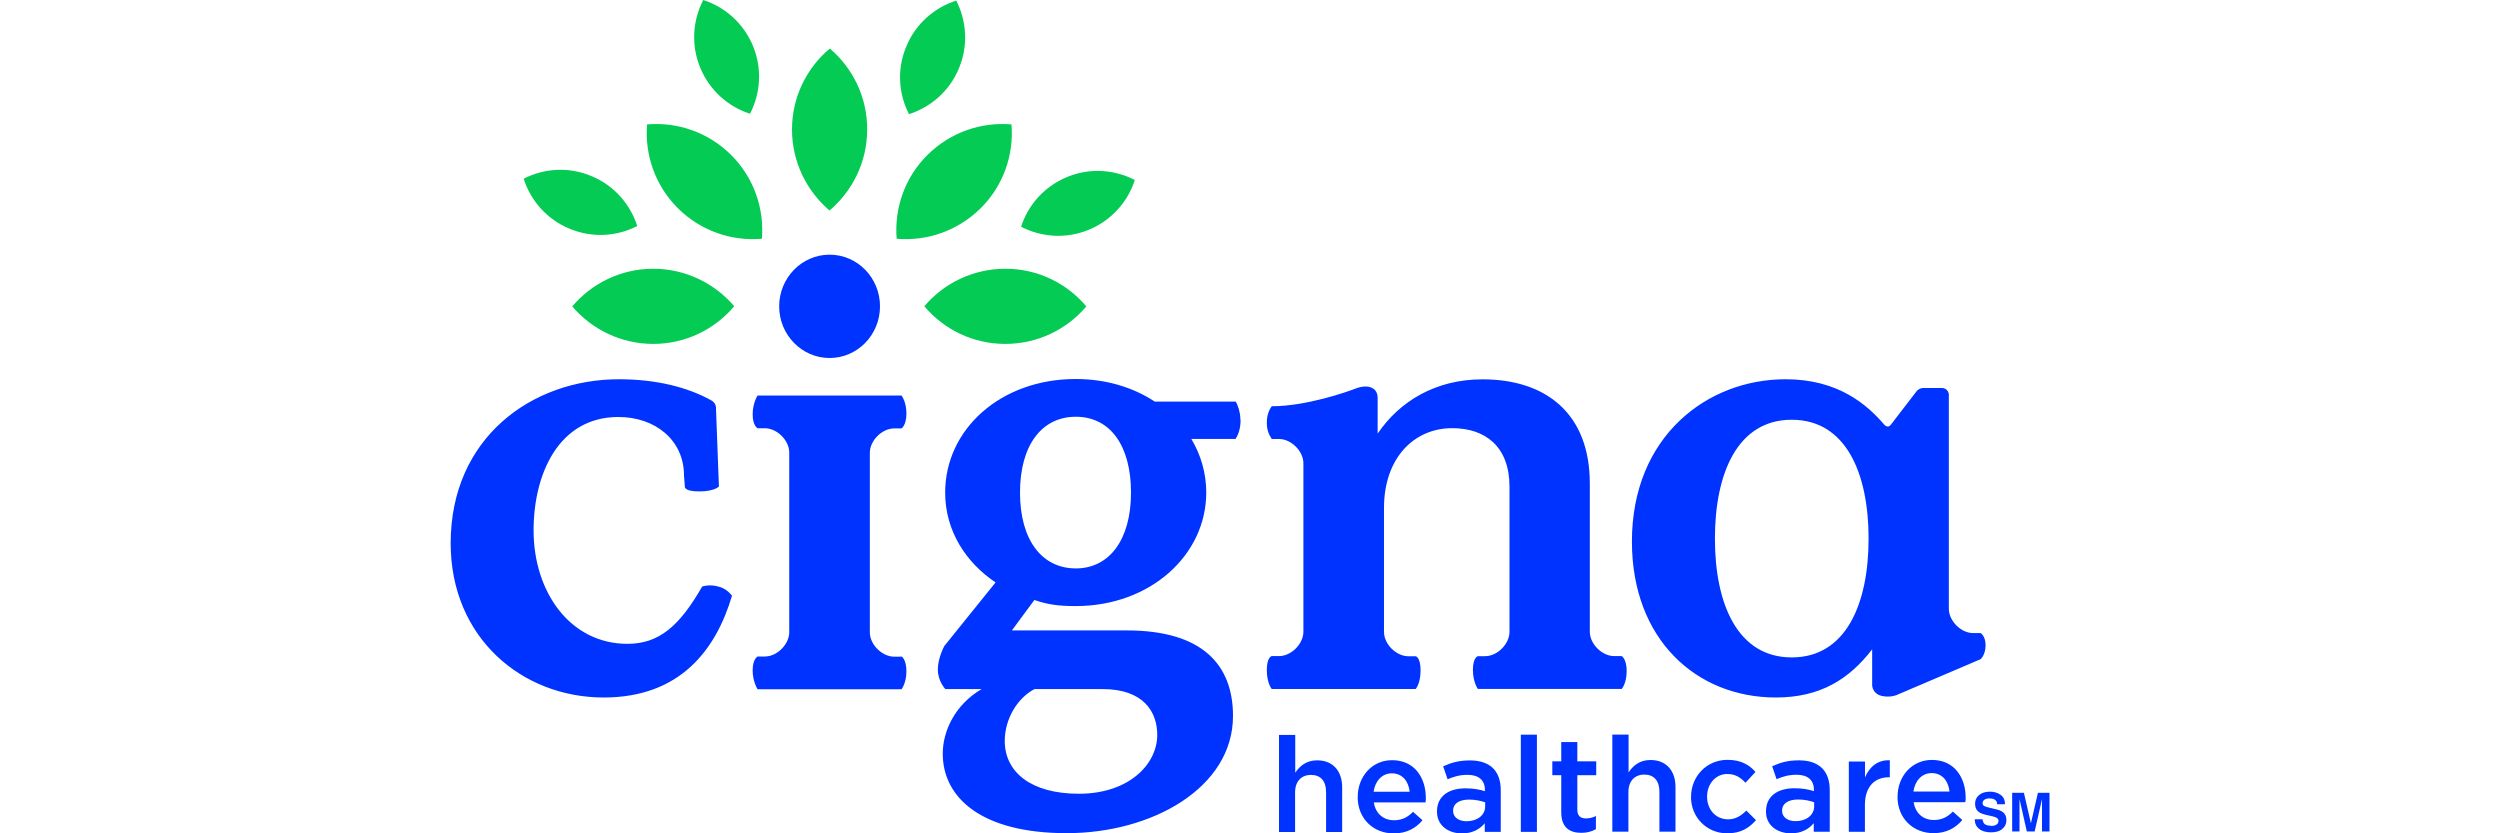 <?xml version="1.0" encoding="UTF-8"?><svg id="Layer_1" xmlns="http://www.w3.org/2000/svg" viewBox="0 0 300 100"><defs><style>.cls-1{fill:#03f;}.cls-2{fill:#03cb54;fill-rule:evenodd;}</style></defs><path class="cls-1" d="M86.41,70.44c.94,.32,1.43,1.05,1.43,1.05-1.91,6.43-6.18,12.21-15.4,12.21-9.81,0-18.36-7.18-18.36-18.51,0-12.65,9.73-19.68,20.19-19.68,4.47,0,8.26,.95,11.13,2.56,0,0,.21,.13,.34,.31s.17,.42,.17,.42l.36,9.58s-.5,.59-2.37,.59-1.72-.59-1.72-.59l-.1-1.32c0-4.24-3.44-7.02-7.88-7.02-7.1,0-10.17,6.74-10.17,13.61,0,7.39,4.39,13.61,11.26,13.61,3.82,0,6.26-2.16,8.97-6.87,0,0,.95-.36,2.14,.06m151.26,5.52h-.88c-1.47,0-2.92-1.47-2.92-2.92v-25.73s-.06-.76-.86-.76h-2.23c-.44,0-.76,.36-.76,.36l-3.11,4.05c-.36,.48-.78,0-.78,0h0c-2.08-2.44-5.57-5.46-11.85-5.46-9.43,0-18.44,6.87-18.44,19.47,0,11.77,7.75,18.72,17.27,18.72,5.42,0,8.85-2.27,11.56-5.78v4.35s.04,.99,1.15,1.24c1.01,.23,1.77-.1,1.77-.1l10.1-4.31s.59-.53,.59-1.66-.59-1.47-.59-1.47m-22.67,2.92c-6.51,0-9.22-6.43-9.22-14.26s2.71-14.26,9.22-14.26,9.22,6.43,9.22,14.26-2.71,14.26-9.22,14.26m-106.83-.13s.59,.36,.59,1.79-.59,2.16-.59,2.16h-17.27s-.59-.9-.59-2.27,.59-1.66,.59-1.66h.88c1.47,0,2.92-1.47,2.92-2.92v-21.55c0-1.47-1.47-2.92-2.92-2.92h-.88s-.59-.29-.59-1.66,.59-2.27,.59-2.27h17.27s.59,.73,.59,2.16-.59,1.79-.59,1.79h-.88c-1.47,0-2.92,1.47-2.92,2.92v21.55c0,1.47,1.47,2.92,2.92,2.92h.88m-8.63-48.24c3.34,0,6.05,2.77,6.05,6.2s-2.71,6.2-6.05,6.2-6.05-2.79-6.05-6.2,2.71-6.2,6.05-6.2m53.95,57.63h1.93v4.54c.53-.8,1.32-1.49,2.63-1.49,1.89,0,3,1.28,3,3.24v5.36h-1.93v-4.79c0-1.32-.65-2.06-1.81-2.06s-1.91,.78-1.91,2.1v4.75h-1.93v-11.66h.02Zm9.43,7.46v-.04c0-2.4,1.7-4.39,4.12-4.39,2.69,0,4.05,2.1,4.05,4.54,0,.17,0,.34-.04,.53h-6.2c.21,1.37,1.18,2.14,2.42,2.14,.94,0,1.62-.34,2.29-1.01l1.13,1.01c-.8,.95-1.91,1.58-3.45,1.58-2.44,0-4.33-1.77-4.33-4.37m6.24-.63c-.13-1.24-.86-2.21-2.14-2.21-1.18,0-2,.92-2.19,2.21h4.33Zm9.01,4.81v-1.03c-.57,.69-1.45,1.22-2.73,1.22-1.6,0-3-.92-3-2.6v-.04c0-1.87,1.45-2.77,3.42-2.77,1.03,0,1.68,.15,2.33,.34v-.15c0-1.16-.74-1.81-2.08-1.81-.94,0-1.64,.21-2.4,.53l-.53-1.55c.94-.42,1.83-.71,3.21-.71,2.48,0,3.7,1.32,3.7,3.57v5h-1.91v-.02Zm.06-3.53c-.5-.19-1.18-.34-1.93-.34-1.22,0-1.93,.5-1.93,1.32v.04c0,.8,.73,1.24,1.62,1.24,1.28,0,2.23-.73,2.23-1.77v-.48Zm4.27-8.13h1.93v11.66h-1.93v-11.66Zm4.85,9.31v-4.45h-1.07v-1.66h1.07v-2.31h1.93v2.31h2.27v1.66h-2.27v4.14c0,.74,.38,1.05,1.03,1.05,.44,0,.82-.1,1.2-.29v1.58c-.48,.27-1.03,.44-1.74,.44-1.41,0-2.42-.63-2.42-2.48m6.15-9.31h1.93v4.54c.53-.8,1.32-1.49,2.63-1.49,1.89,0,3,1.28,3,3.24v5.36h-1.93v-4.79c0-1.32-.65-2.06-1.81-2.06s-1.91,.78-1.91,2.1v4.75h-1.93v-11.66h.02Zm9.43,7.48v-.04c0-2.4,1.85-4.41,4.37-4.41,1.6,0,2.6,.59,3.36,1.45l-1.2,1.3c-.59-.63-1.22-1.05-2.19-1.05-1.41,0-2.42,1.22-2.42,2.69v.04c0,1.51,1.03,2.71,2.52,2.71,.92,0,1.58-.44,2.19-1.05l1.16,1.15c-.84,.94-1.81,1.58-3.45,1.58-2.5,0-4.35-1.97-4.35-4.35m14.73,4.16v-1.03c-.57,.69-1.45,1.22-2.73,1.22-1.6,0-3-.92-3-2.6v-.04c0-1.87,1.45-2.77,3.42-2.77,1.03,0,1.68,.15,2.33,.34v-.15c0-1.16-.73-1.81-2.08-1.81-.94,0-1.64,.21-2.4,.53l-.53-1.55c.94-.42,1.83-.71,3.21-.71,2.48,0,3.7,1.32,3.7,3.57v5h-1.91v-.02Zm.06-3.53c-.5-.19-1.18-.34-1.93-.34-1.22,0-1.93,.5-1.93,1.32v.04c0,.8,.73,1.24,1.62,1.24,1.28,0,2.23-.73,2.23-1.77,0,0,0-.48,0-.48Zm4.16-4.9h1.93v1.91c.53-1.26,1.51-2.12,2.98-2.06v2.04h-.11c-1.7,0-2.88,1.11-2.88,3.34v3.21h-1.93v-8.44h.02Zm5.84,4.24v-.04c0-2.4,1.7-4.39,4.12-4.39,2.69,0,4.05,2.1,4.05,4.54,0,.17,0,.34-.04,.53h-6.2c.21,1.37,1.18,2.14,2.42,2.14,.94,0,1.62-.34,2.29-1.01l1.13,1.01c-.8,.95-1.91,1.58-3.45,1.58-2.44,0-4.33-1.77-4.33-4.37m6.24-.63c-.13-1.24-.86-2.21-2.14-2.21-1.18,0-2,.92-2.19,2.21h4.33Zm-39.33-16.24s.59,.31,.59,1.79-.59,2.14-.59,2.14h-17.27s-.59-.8-.59-2.29,.59-1.64,.59-1.64h.88c1.47,0,2.92-1.47,2.92-2.92v-17.42c0-4.83-2.92-7.02-6.87-7.02-4.6,0-8.19,3.59-8.19,9.58v14.87c0,1.47,1.47,2.92,2.92,2.92h.88s.59,.1,.59,1.7-.59,2.23-.59,2.23h-17.27s-.59-.69-.59-2.27,.59-1.68,.59-1.68h.88c1.47,0,2.92-1.47,2.92-2.92v-20.21c0-1.47-1.47-2.92-2.92-2.92h-.88c-.38-.61-.59-1.09-.59-1.98,0-1.01,.36-1.64,.59-1.95,4.16,0,9.08-1.74,10.06-2.12,1.45-.57,2.65-.15,2.65,1.11v4.29c2.63-3.87,6.95-6.51,12.58-6.51,7.61,0,12.88,4.1,12.88,12.5v17.79c0,1.47,1.47,2.92,2.92,2.92h.88l.04,.02Zm-45.76-28.36c0-.88-.32-1.83-.57-2.19h-9.71c-2.61-1.72-5.88-2.71-9.48-2.71-9.03,0-15.67,6.05-15.67,13.63,0,4.66,2.56,8.45,6.05,10.78l-6.15,7.63s-.78,1.41-.78,2.82,.9,2.35,.9,2.35h4.35c-3.21,1.89-4.66,5.06-4.66,7.75,0,5.25,4.6,9.54,14.87,9.54s19.96-5.46,19.96-14.06c0-6.13-3.65-10.27-12.75-10.27h-13.78l2.69-3.65c1.53,.52,2.77,.73,4.96,.73,8.97,0,15.67-6.13,15.67-13.63,0-2.33-.65-4.52-1.79-6.43h5.32c.29-.5,.59-1.16,.59-2.29m-24.73,32.31h8.17c4.89,0,6.56,2.71,6.56,5.5,0,3.49-3.36,7.06-9.41,7.06-5.69,0-8.89-2.56-8.89-6.34,0-2.56,1.45-5.11,3.57-6.22m4.96-14.48c-4.08,0-6.7-3.42-6.7-9.1s2.61-9.1,6.7-9.1,6.62,3.42,6.62,9.1-2.61,9.1-6.62,9.1m109.77,30.9c.23,0,.42-.02,.55-.08,.27-.1,.4-.27,.4-.53,0-.15-.08-.27-.21-.36-.13-.08-.34-.15-.63-.21l-.5-.11c-.48-.11-.82-.23-.99-.36-.31-.21-.48-.55-.48-1.01,0-.42,.15-.76,.46-1.03s.74-.42,1.34-.42c.5,0,.9,.13,1.26,.38s.53,.63,.53,1.13h-.94c0-.29-.13-.48-.36-.59-.15-.08-.34-.11-.57-.11-.25,0-.46,.06-.59,.15-.15,.1-.23,.25-.23,.42s.08,.29,.23,.36c.1,.06,.29,.11,.61,.19l.8,.19c.34,.08,.61,.19,.8,.34,.27,.21,.42,.53,.42,.95s-.15,.78-.48,1.05c-.32,.29-.78,.42-1.37,.42s-1.09-.13-1.43-.42c-.34-.27-.52-.65-.52-1.15h.92c.04,.21,.1,.36,.17,.48,.15,.19,.42,.29,.8,.29v.04Zm3.49,.67h-.9v-4.64h1.41l.84,3.65,.84-3.65h1.39v4.64h-.9v-3.89l-.88,3.89h-.94l-.88-3.89v.76s0,3.13,0,3.13Z"/><path class="cls-2" d="M95.04,15.53c0-3.89,1.77-7.39,4.54-9.71,2.75,2.35,4.5,5.84,4.48,9.73,0,3.89-1.77,7.39-4.52,9.71-2.75-2.35-4.5-5.84-4.5-9.73m13.72-9.96c-1.15,2.73-.94,5.69,.32,8.13,2.61-.84,4.87-2.77,5.99-5.5,1.15-2.73,.92-5.69-.32-8.13-2.61,.84-4.87,2.77-5.99,5.5m-24.73,2.56c1.13,2.73,3.36,4.68,5.97,5.52,1.26-2.44,1.49-5.4,.36-8.13-1.13-2.73-3.36-4.68-5.97-5.52-1.26,2.44-1.49,5.4-.36,8.13m-15.69,19.31c2.73,1.15,5.69,.94,8.13-.32-.84-2.61-2.77-4.87-5.5-5.99-2.73-1.15-5.69-.94-8.13,.32,.84,2.61,2.77,4.87,5.5,5.99m59.71-6.2c-2.73,1.13-4.68,3.36-5.52,5.97,2.44,1.26,5.4,1.49,8.13,.36s4.68-3.36,5.52-5.97c-2.44-1.26-5.4-1.49-8.13-.36m-7.4,11.01c-3.89,0-7.39,1.74-9.73,4.5,2.33,2.77,5.82,4.52,9.71,4.52s7.39-1.74,9.73-4.5c-2.33-2.77-5.82-4.52-9.71-4.52m-9.35-13.66c-2.77,2.75-3.99,6.45-3.7,10.06,3.61,.31,7.31-.92,10.08-3.66,2.77-2.75,3.99-6.45,3.7-10.06-3.61-.31-7.31,.92-10.08,3.66m-32.92,13.66c-3.89,0-7.39,1.77-9.71,4.52,2.35,2.75,5.84,4.5,9.73,4.5s7.39-1.77,9.71-4.52c-2.35-2.75-5.84-4.5-9.73-4.5m9.35-13.66c-2.77-2.75-6.47-3.97-10.08-3.66-.29,3.61,.94,7.31,3.7,10.06,2.77,2.75,6.47,3.97,10.08,3.66,.29-3.61-.94-7.31-3.7-10.06"/></svg>